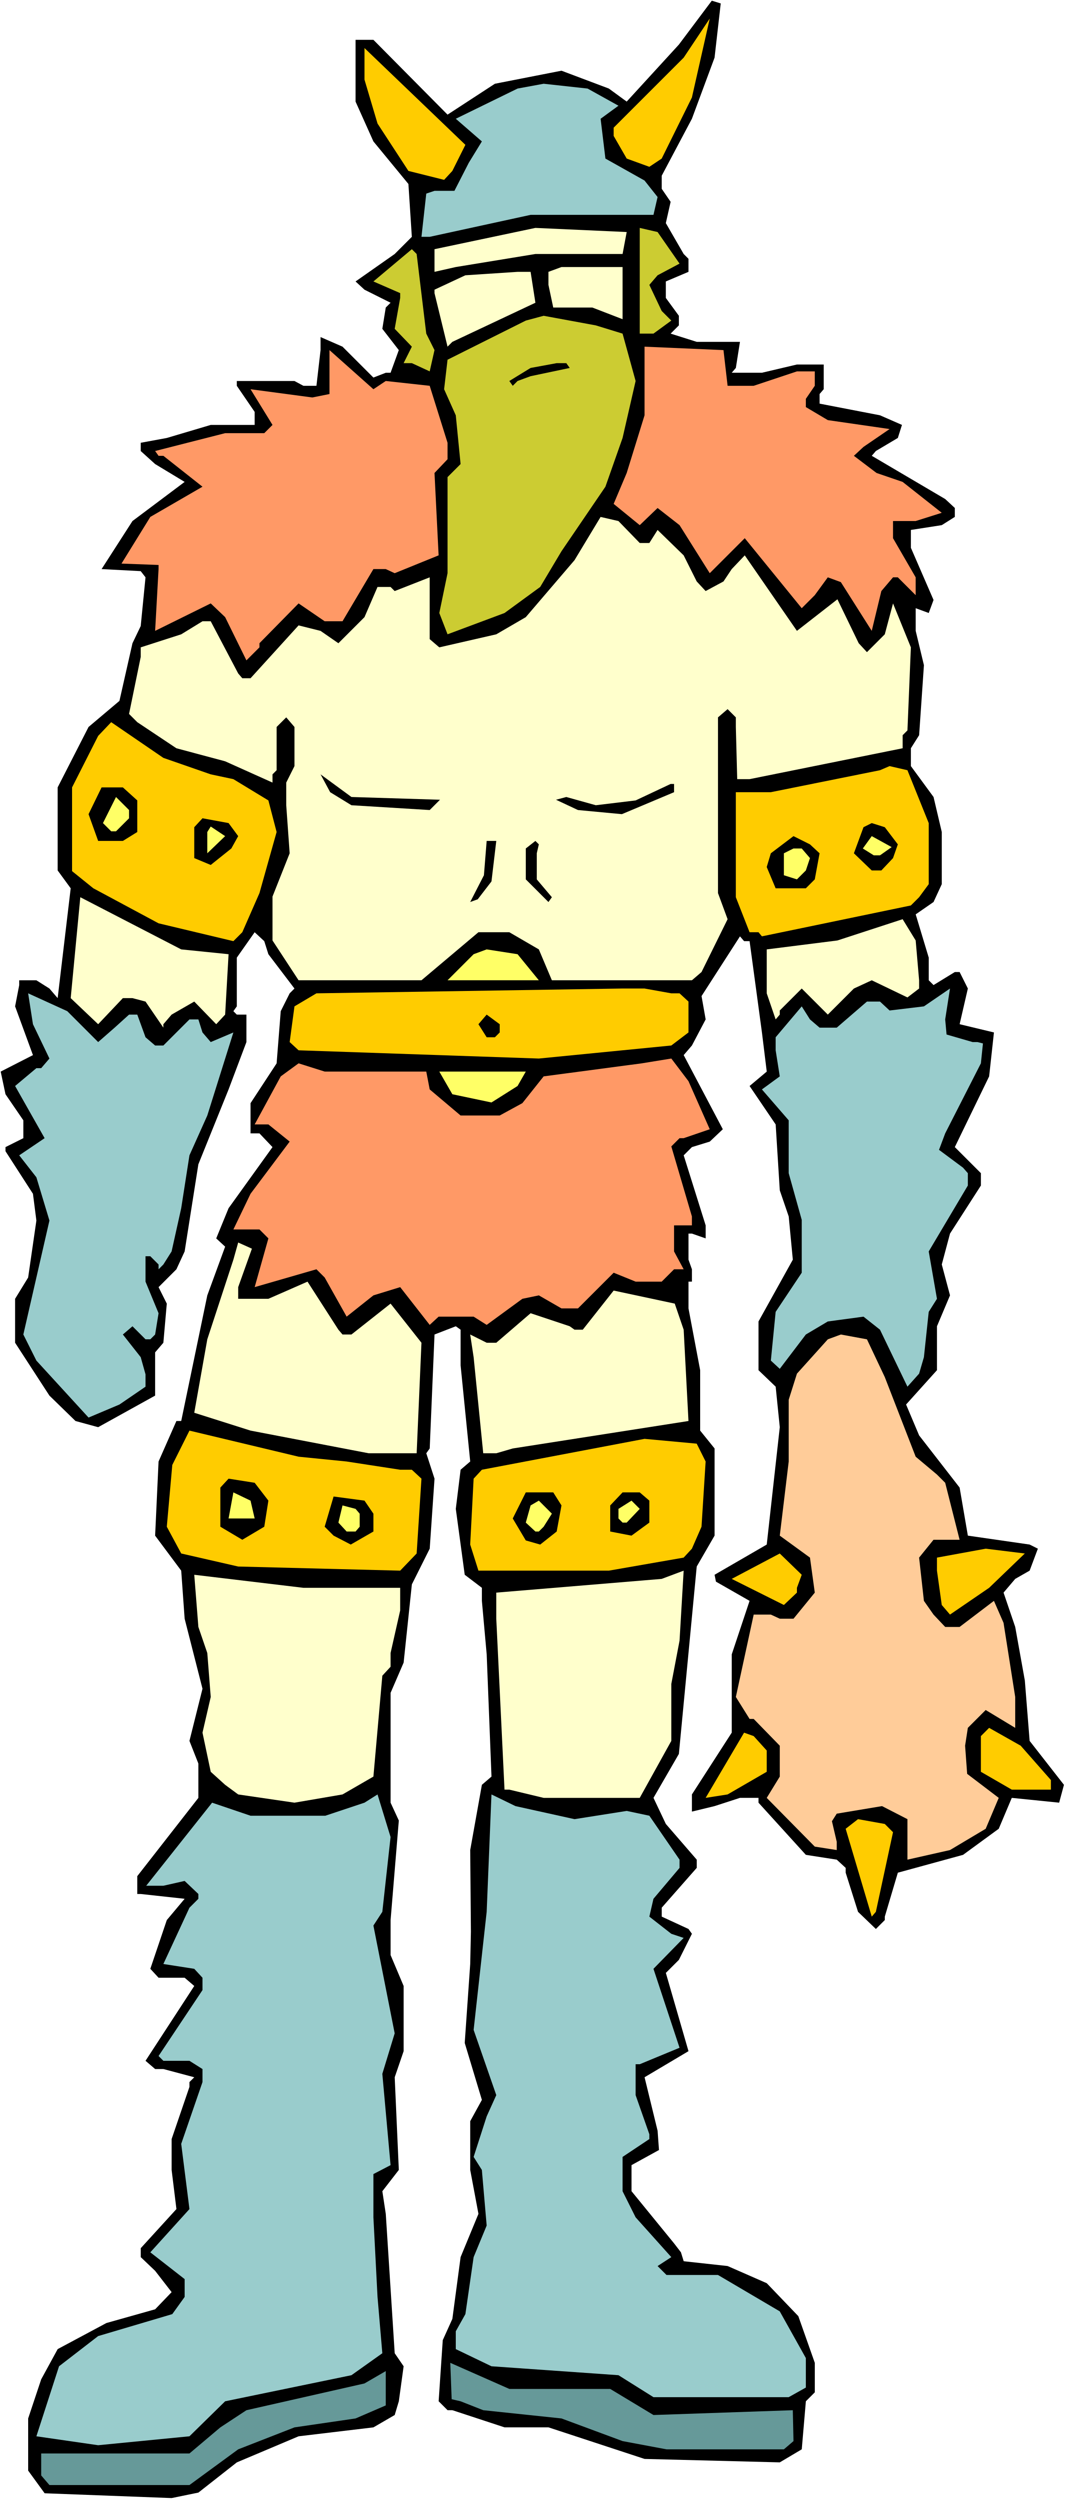 <?xml version="1.0" encoding="UTF-8" standalone="no"?>
<svg
   version="1.0"
   width="66.392mm"
   height="155.711mm"
   id="svg62"
   sodipodi:docname="Viking 21.wmf"
   xmlns:inkscape="http://www.inkscape.org/namespaces/inkscape"
   xmlns:sodipodi="http://sodipodi.sourceforge.net/DTD/sodipodi-0.dtd"
   xmlns="http://www.w3.org/2000/svg"
   xmlns:svg="http://www.w3.org/2000/svg">
  <rect width="100%" height="100%" fill="#333333" stroke="none"/>
  <sodipodi:namedview
     id="namedview62"
     pagecolor="#ffffff"
     bordercolor="#000000"
     borderopacity="0.25"
     inkscape:showpageshadow="2"
     inkscape:pageopacity="0.0"
     inkscape:pagecheckerboard="0"
     inkscape:deskcolor="#d1d1d1"
     inkscape:document-units="mm" />
  <defs
     id="defs1">
    <pattern
       id="WMFhbasepattern"
       patternUnits="userSpaceOnUse"
       width="6"
       height="6"
       x="0"
       y="0" />
  </defs>
  <path
     style="fill:#ffffff;fill-opacity:1;fill-rule:evenodd;stroke:none"
     d="M 0,588.515 H 250.931 V 0 H 0 Z"
     id="path1" />
  <path
     style="fill:#000000;fill-opacity:1;fill-rule:evenodd;stroke:none"
     d="m 168.203,13.574 -5.332,14.382 -7.109,13.412 v 3.07 l 2.101,3.07 -1.131,5.009 4.201,7.272 1.131,1.131 v 3.07 l -5.332,2.262 v 3.878 l 3.07,4.201 v 2.262 l -1.939,1.939 6.14,1.939 h 10.179 l -0.969,6.14 -0.969,1.131 h 7.109 l 8.24,-1.939 h 6.302 v 5.817 l -0.969,1.131 v 2.262 l 14.219,2.747 5.17,2.262 -0.969,3.07 -5.17,3.07 -0.969,1.131 17.289,10.18 2.262,2.101 v 2.101 l -3.07,1.939 -7.271,1.131 v 4.201 l 5.332,12.281 -1.131,3.07 -3.07,-1.131 v 5.333 l 1.939,8.08 -1.131,16.482 -1.939,3.07 v 4.201 l 5.332,7.272 1.939,8.241 v 12.281 l -1.939,4.201 -4.201,2.909 3.07,10.18 v 5.333 l 1.131,1.131 5.009,-3.07 h 1.131 l 1.939,3.878 -1.939,8.403 8.079,1.939 -1.131,10.342 -8.079,16.644 6.14,6.14 v 2.909 l -7.271,11.311 -1.939,7.272 1.939,7.272 -3.07,7.272 v 10.342 l -7.271,8.08 3.07,7.272 9.533,12.281 1.939,11.311 14.542,2.101 1.939,0.97 -1.939,5.171 -3.393,1.939 -2.747,3.232 2.747,8.08 2.262,12.604 1.131,14.22 8.079,10.342 -1.131,4.201 -11.149,-1.131 -3.07,7.272 -8.402,6.14 -15.35,4.201 -3.07,10.342 v 0.808 l -2.101,2.101 -4.201,-4.04 -2.908,-9.211 v -1.131 l -2.101,-1.939 -7.271,-1.131 -11.149,-12.281 v -1.131 h -4.363 l -5.978,1.939 -5.332,1.293 v -4.04 l 9.372,-14.543 V 389.435 l 4.201,-12.604 -7.917,-4.525 -0.323,-1.616 12.28,-7.11 3.07,-27.632 -0.969,-9.534 -4.039,-3.878 V 311.063 l 8.079,-14.543 -0.969,-10.18 -2.101,-6.14 -0.969,-15.513 -6.14,-9.049 4.039,-3.393 -1.131,-9.211 -2.908,-21.492 h -1.293 l -0.969,-1.131 -9.048,14.058 0.969,5.494 -3.232,6.14 -1.939,2.262 9.21,17.452 -3.07,2.909 -4.201,1.293 -1.939,1.939 5.17,16.482 v 3.07 l -3.232,-1.131 h -0.808 v 6.14 l 0.808,2.262 v 2.909 h -0.808 v 6.302 l 2.747,14.543 v 14.22 l 3.393,4.201 v 20.522 l -4.201,7.272 -4.201,44.114 -5.978,10.342 2.908,6.14 7.271,8.403 v 1.939 l -8.24,9.372 v 2.101 l 6.302,2.909 0.808,1.131 -3.07,6.14 -3.07,3.07 5.332,18.421 -10.341,6.14 3.07,12.604 0.323,4.525 -6.463,3.555 v 6.14 l 10.018,12.281 1.616,2.101 0.646,2.101 10.341,1.131 9.21,4.04 7.433,7.756 3.878,10.988 v 6.948 l -2.101,2.101 -0.969,11.311 -5.17,3.07 -31.831,-0.808 -22.621,-7.433 h -10.341 l -12.28,-4.04 h -1.131 l -2.101,-2.101 0.969,-14.382 2.262,-5.009 1.939,-14.543 4.201,-10.18 -1.939,-10.342 v -11.473 l 2.747,-5.009 -4.039,-13.412 1.293,-18.583 0.162,-7.595 -0.162,-19.229 2.747,-15.351 2.262,-1.939 -1.131,-28.763 -1.131,-12.604 v -3.07 l -4.039,-3.07 -2.101,-15.513 1.131,-9.211 2.262,-1.939 -2.262,-22.623 V 313.002 l -1.131,-0.808 -5.009,1.939 -1.131,26.824 -0.808,1.131 1.939,5.979 -1.131,16.482 -4.201,8.403 -1.939,18.421 -3.07,7.11 v 25.855 l 1.939,4.201 -1.939,23.431 v 8.241 l 3.07,7.272 v 15.351 l -2.101,6.14 0.969,21.815 -3.878,5.009 0.808,5.333 2.101,32.803 2.101,3.07 -1.131,8.241 -0.969,3.232 -5.009,2.909 -17.612,2.101 -14.542,6.14 -9.048,7.11 -6.302,1.293 -29.892,-1.131 -3.878,-5.333 v -12.281 l 3.07,-9.211 3.878,-7.11 11.472,-6.14 11.472,-3.232 3.878,-4.04 -3.878,-5.009 -3.393,-3.232 v -2.101 l 8.402,-9.211 -1.131,-9.211 v -7.272 L 44.596,491.237 v -1.131 l 1.131,-1.131 -7.271,-1.939 h -1.939 l -2.262,-1.939 11.472,-17.613 -2.262,-1.939 h -6.14 l -1.939,-2.101 3.878,-11.473 4.201,-5.009 -10.341,-1.131 h -0.808 v -4.201 l 14.38,-18.421 v -8.08 l -2.101,-5.332 3.07,-12.281 -4.201,-16.482 -0.808,-11.311 -6.14,-8.241 0.808,-17.452 4.201,-9.534 h 1.131 l 6.14,-29.571 4.201,-11.473 -2.101,-1.939 2.908,-7.11 10.341,-14.382 -3.07,-3.232 h -2.101 v -7.11 l 6.14,-9.372 0.969,-12.281 2.101,-4.201 1.131,-1.131 -6.14,-8.08 -0.969,-3.07 -2.262,-2.101 -4.201,5.979 v 11.473 l -0.808,1.131 0.808,0.808 h 2.262 v 6.464 l -4.201,11.15 -7.109,17.613 -3.232,20.522 -1.939,4.201 -4.201,4.201 1.939,3.878 -0.808,9.211 -1.939,2.262 v 10.18 l -13.411,7.433 -5.332,-1.454 -6.14,-5.979 -8.079,-12.443 V 305.73 L 6.625,300.721 8.564,287.309 7.756,281.007 1.293,270.988 v -0.97 l 4.201,-2.101 v -4.201 l -4.201,-6.14 -1.131,-5.332 7.594,-3.878 -4.201,-11.473 0.969,-5.009 v -1.131 h 4.039 l 3.07,1.939 1.939,2.262 3.07,-25.855 -3.07,-4.201 v -19.553 l 7.271,-14.22 7.271,-6.14 3.07,-13.574 1.939,-4.04 1.131,-11.473 -1.131,-1.454 -9.21,-0.485 7.271,-11.311 12.28,-9.211 -6.948,-4.201 -3.393,-3.07 v -1.939 l 6.14,-1.131 10.341,-3.07 h 10.341 v -3.07 l -4.201,-6.14 v -1.131 h 13.573 l 2.101,1.131 h 3.07 l 0.969,-8.403 v -3.07 l 5.17,2.262 7.271,7.272 2.908,-1.131 h 1.131 l 1.939,-5.333 -3.878,-5.009 0.808,-5.009 1.131,-1.131 -6.14,-3.07 -2.101,-1.939 9.21,-6.464 4.039,-4.04 -0.808,-12.443 -8.24,-10.019 -4.201,-9.372 V 9.372 h 4.201 l 17.45,17.613 11.149,-7.272 15.673,-3.07 11.149,4.201 4.201,3.07 12.28,-13.412 7.756,-10.342 2.101,0.646 z"
     id="path2" />
  <path
     style="fill:#ffcc00;fill-opacity:1;fill-rule:evenodd;stroke:none"
     d="m 155.761,37.328 -2.908,1.939 -5.332,-1.939 -3.07,-5.333 v -1.939 l 16.481,-16.482 6.14,-9.211 -4.201,18.583 z"
     id="path3" />
  <path
     style="fill:#ffcc00;fill-opacity:1;fill-rule:evenodd;stroke:none"
     d="M 106.48,40.236 104.541,42.337 96.139,40.236 88.868,29.086 85.798,18.745 v -7.433 l 23.752,22.784 z"
     id="path4" />
  <path
     style="fill:#99cccc;fill-opacity:1;fill-rule:evenodd;stroke:none"
     d="m 145.582,24.885 -4.201,3.07 1.131,9.372 9.21,5.171 3.07,3.878 -0.969,4.201 h -28.922 l -23.752,5.171 h -1.939 l 1.131,-10.18 1.939,-0.646 h 4.686 l 3.393,-6.625 3.07,-5.009 -6.14,-5.333 14.542,-7.11 6.14,-1.131 10.341,1.131 z"
     id="path5" />
  <path
     style="fill:#ffffcc;fill-opacity:1;fill-rule:evenodd;stroke:none"
     d="m 146.551,59.789 h -20.52 l -18.743,3.07 -5.009,1.131 v -5.333 l 23.752,-5.009 21.49,0.97 z"
     id="path6" />
  <path
     style="fill:#cccc32;fill-opacity:1;fill-rule:evenodd;stroke:none"
     d="m 159.962,62.051 -5.17,2.747 -1.939,2.262 2.908,6.14 2.262,2.262 -4.201,3.07 h -3.232 V 53.648 l 4.201,0.97 z"
     id="path7" />
  <path
     style="fill:#cccc32;fill-opacity:1;fill-rule:evenodd;stroke:none"
     d="m 100.34,78.533 1.939,3.878 -1.131,5.009 -4.201,-1.939 h -1.939 l 1.939,-3.878 -4.039,-4.201 1.293,-7.272 v -1.131 l -6.302,-2.747 9.048,-7.595 1.131,1.131 z"
     id="path8" />
  <path
     style="fill:#ffffcc;fill-opacity:1;fill-rule:evenodd;stroke:none"
     d="m 146.551,75.14 -7.109,-2.747 h -9.21 l -1.131,-5.333 v -3.07 l 3.07,-1.131 h 14.38 z"
     id="path9" />
  <path
     style="fill:#ffffcc;fill-opacity:1;fill-rule:evenodd;stroke:none"
     d="m 126.031,71.262 -19.551,9.211 -1.131,1.131 -3.07,-12.604 v -0.808 l 7.271,-3.393 12.28,-0.808 h 3.07 z"
     id="path10" />
  <path
     style="fill:#cccc32;fill-opacity:1;fill-rule:evenodd;stroke:none"
     d="m 146.551,78.533 3.07,11.15 -3.07,13.412 -4.039,11.473 -10.341,15.19 -5.009,8.403 -8.402,6.14 -13.411,5.009 -1.939,-5.009 1.939,-9.372 v -22.623 l 3.07,-3.07 -1.131,-11.473 -2.747,-6.14 0.808,-6.948 18.42,-9.211 4.201,-1.131 12.28,2.262 z"
     id="path11" />
  <path
     style="fill:#ff9966;fill-opacity:1;fill-rule:evenodd;stroke:none"
     d="m 171.273,90.814 h 6.14 l 10.179,-3.393 h 4.201 v 3.393 l -2.101,3.07 v 1.939 l 5.17,3.07 14.542,2.101 -6.14,4.201 -2.262,2.101 5.332,4.04 6.14,2.101 9.21,7.272 -6.14,1.939 h -5.332 v 4.04 l 5.332,9.211 v 4.201 l -4.201,-4.201 h -1.131 l -2.747,3.232 -2.262,9.372 -7.271,-11.473 -3.07,-1.131 -3.07,4.201 -3.07,3.07 -13.411,-16.482 -8.24,8.241 -7.109,-11.311 -5.17,-4.04 -4.201,4.04 -6.14,-5.009 3.07,-7.272 4.201,-13.574 V 81.604 l 18.581,0.808 z"
     id="path12" />
  <path
     style="fill:#ff9966;fill-opacity:1;fill-rule:evenodd;stroke:none"
     d="m 90.807,89.683 10.341,1.131 4.201,13.412 v 3.878 l -3.07,3.232 0.969,19.391 -10.341,4.201 -2.101,-0.97 h -2.908 l -7.271,12.281 h -4.201 l -6.14,-4.201 -9.21,9.372 v 0.97 l -3.07,3.07 -5.009,-10.18 -3.393,-3.232 -13.088,6.464 0.808,-14.543 v -0.97 l -8.725,-0.323 6.786,-10.988 12.28,-7.11 -9.21,-7.272 h -1.131 l -0.808,-1.131 16.481,-4.201 h 9.21 l 1.939,-1.939 -5.17,-8.403 14.542,1.939 4.039,-0.808 V 82.411 l 10.341,9.211 z"
     id="path13" />
  <path
     style="fill:#000000;fill-opacity:1;fill-rule:evenodd;stroke:none"
     d="m 134.11,86.613 -9.21,1.939 -3.07,1.131 -1.131,1.131 -0.808,-1.131 5.009,-3.07 6.14,-1.131 h 2.262 z"
     id="path14" />
  <path
     style="fill:#ffffcc;fill-opacity:1;fill-rule:evenodd;stroke:none"
     d="m 150.591,127.819 h 2.262 l 1.939,-3.07 6.14,5.979 3.07,6.14 2.101,2.262 4.201,-2.262 1.939,-2.909 3.07,-3.232 12.28,17.775 9.533,-7.433 5.009,10.342 1.939,2.101 4.201,-4.201 1.939,-7.272 4.201,10.342 -0.808,19.553 -1.131,1.131 v 3.07 l -36.032,7.272 h -2.908 L 173.212,171.125 v -2.262 l -1.939,-1.939 -2.262,1.939 v 41.367 l 2.262,6.14 -6.14,12.443 -2.262,1.939 h -32.962 l -3.07,-7.272 -6.948,-4.04 h -7.271 L 99.209,230.752 H 70.286 l -6.14,-9.372 V 211.038 l 4.039,-10.18 -0.808,-11.311 v -5.332 l 1.939,-3.878 V 171.125 l -1.939,-2.262 -2.262,2.262 v 10.18 l -0.969,0.97 v 1.939 l -11.149,-5.009 -11.472,-3.07 -9.21,-6.14 -1.939,-1.939 2.747,-13.412 v -2.262 l 9.533,-3.07 5.009,-3.07 h 1.939 l 6.463,12.281 0.969,1.131 h 1.939 l 11.31,-12.443 5.17,1.293 4.201,2.909 6.14,-6.14 3.07,-7.11 h 3.07 l 0.969,0.97 8.24,-3.232 v 14.543 l 2.262,1.939 13.411,-3.07 6.948,-4.04 11.472,-13.412 6.14,-10.18 4.201,0.97 z"
     id="path15" />
  <path
     style="fill:#ffcc00;fill-opacity:1;fill-rule:evenodd;stroke:none"
     d="m 49.604,182.275 5.332,1.131 8.24,5.009 1.939,7.433 -4.039,14.382 -4.039,9.211 -2.101,2.101 -17.612,-4.201 -15.35,-8.241 -5.009,-4.04 v -19.714 l 6.14,-12.119 3.07,-3.232 12.28,8.403 z"
     id="path16" />
  <path
     style="fill:#ffcc00;fill-opacity:1;fill-rule:evenodd;stroke:none"
     d="m 218.615,193.748 v 14.382 l -2.262,3.07 -1.939,1.939 -25.691,5.332 -9.372,1.939 -0.808,-0.97 h -2.101 l -3.232,-8.241 v -24.723 h 8.24 l 25.691,-5.171 2.262,-0.97 4.201,0.97 z"
     id="path17" />
  <path
     style="fill:#000000;fill-opacity:1;fill-rule:evenodd;stroke:none"
     d="m 103.572,188.254 -2.424,2.424 -18.42,-1.131 -5.009,-3.07 -2.262,-4.201 7.271,5.333 z"
     id="path18" />
  <path
     style="fill:#000000;fill-opacity:1;fill-rule:evenodd;stroke:none"
     d="m 158.67,186.476 -12.28,5.171 -10.341,-0.97 -5.17,-2.424 2.424,-0.646 6.948,1.939 9.372,-1.131 8.24,-3.878 h 0.808 z"
     id="path19" />
  <path
     style="fill:#000000;fill-opacity:1;fill-rule:evenodd;stroke:none"
     d="m 32.316,188.415 v 7.433 l -3.393,2.101 h -5.817 l -2.262,-6.302 3.07,-6.302 h 5.009 z"
     id="path20" />
  <path
     style="fill:#ffff66;fill-opacity:1;fill-rule:evenodd;stroke:none"
     d="m 30.377,192.617 -3.07,3.07 h -1.131 l -1.939,-1.939 3.07,-6.14 3.07,3.07 z"
     id="path21" />
  <path
     style="fill:#000000;fill-opacity:1;fill-rule:evenodd;stroke:none"
     d="m 56.068,196.818 -1.616,2.909 -4.847,3.878 -3.878,-1.616 v -7.272 l 1.939,-2.101 6.14,1.131 z"
     id="path22" />
  <path
     style="fill:#000000;fill-opacity:1;fill-rule:evenodd;stroke:none"
     d="m 211.344,198.757 -1.131,3.232 -2.747,2.909 h -2.262 l -4.201,-4.04 2.262,-6.14 1.939,-0.97 3.07,0.97 z"
     id="path23" />
  <path
     style="fill:#ffff66;fill-opacity:1;fill-rule:evenodd;stroke:none"
     d="m 48.797,200.858 v -5.009 l 0.808,-1.293 3.393,2.262 z"
     id="path24" />
  <path
     style="fill:#000000;fill-opacity:1;fill-rule:evenodd;stroke:none"
     d="m 192.924,200.858 -1.131,6.14 -2.101,2.101 h -7.109 l -2.101,-5.009 0.969,-3.232 5.332,-4.04 3.878,1.939 z"
     id="path25" />
  <path
     style="fill:#ffff66;fill-opacity:1;fill-rule:evenodd;stroke:none"
     d="m 207.143,201.343 h -1.454 l -2.585,-1.616 2.101,-2.909 4.686,2.585 z"
     id="path26" />
  <path
     style="fill:#000000;fill-opacity:1;fill-rule:evenodd;stroke:none"
     d="m 112.458,211.684 -1.777,0.646 3.232,-6.302 0.646,-8.08 h 2.262 l -1.131,9.534 z"
     id="path27" />
  <path
     style="fill:#000000;fill-opacity:1;fill-rule:evenodd;stroke:none"
     d="m 126.354,200.858 v 6.14 l 3.555,4.201 -0.808,1.131 -5.332,-5.333 v -7.272 l 2.262,-1.778 0.808,0.808 z"
     id="path28" />
  <path
     style="fill:#ffff66;fill-opacity:1;fill-rule:evenodd;stroke:none"
     d="m 190.662,201.989 -0.969,2.909 -2.101,2.101 -3.07,-0.97 v -5.171 l 2.262,-1.131 h 1.939 z"
     id="path29" />
  <path
     style="fill:#ffffcc;fill-opacity:1;fill-rule:evenodd;stroke:none"
     d="m 53.805,224.612 -0.808,14.22 -2.101,2.262 -5.17,-5.333 -5.332,3.07 -1.939,2.262 v 0.808 l -4.201,-6.14 -3.07,-0.808 h -2.262 l -5.817,6.14 -6.463,-6.14 2.262,-23.754 23.752,12.281 z"
     id="path30" />
  <path
     style="fill:#ffffcc;fill-opacity:1;fill-rule:evenodd;stroke:none"
     d="m 216.353,230.752 v 1.939 l -2.747,2.101 -8.402,-4.04 -4.201,1.939 -6.14,6.14 -6.14,-6.14 -5.17,5.171 v 0.97 l -0.969,1.131 -2.101,-6.14 v -10.342 l 16.643,-2.101 15.35,-5.009 3.07,5.009 z"
     id="path31" />
  <path
     style="fill:#ffff66;fill-opacity:1;fill-rule:evenodd;stroke:none"
     d="m 126.839,230.752 h -21.49 l 6.14,-6.14 3.07,-1.131 7.271,1.131 z"
     id="path32" />
  <path
     style="fill:#ffcc00;fill-opacity:1;fill-rule:evenodd;stroke:none"
     d="m 159.962,233.822 2.101,1.939 v 7.272 l -4.039,3.07 -31.185,3.07 -56.552,-1.939 -2.101,-1.939 1.131,-8.403 5.17,-3.07 71.902,-1.131 h 5.332 l 6.302,1.131 z"
     id="path33" />
  <path
     style="fill:#99cccc;fill-opacity:1;fill-rule:evenodd;stroke:none"
     d="m 222.816,243.518 6.14,1.778 h 1.131 l 1.293,0.323 -0.485,4.686 -8.402,16.482 -1.454,3.878 5.655,4.201 1.131,1.293 v 2.909 l -9.21,15.513 1.939,11.15 -1.939,3.07 -1.131,10.665 -1.131,3.878 -2.747,3.07 -6.463,-13.412 -3.878,-3.07 -8.402,1.131 -5.17,3.07 -6.14,8.08 -2.101,-1.939 1.131,-11.473 6.14,-9.211 v -12.443 l -3.07,-10.988 v -12.443 l -6.302,-7.272 4.201,-3.07 -0.969,-6.14 v -3.07 l 6.14,-7.272 1.939,3.07 2.262,1.939 h 4.039 l 7.109,-6.14 h 3.07 l 2.262,2.101 8.079,-0.97 6.14,-4.201 -1.131,7.272 z"
     id="path34" />
  <path
     style="fill:#99cccc;fill-opacity:1;fill-rule:evenodd;stroke:none"
     d="m 23.106,245.295 3.878,-3.393 3.393,-3.07 h 1.939 l 1.939,5.333 2.262,1.939 h 1.939 l 6.14,-6.14 h 2.101 l 0.969,3.07 1.939,2.262 5.332,-2.262 -6.14,19.553 -4.201,9.372 -1.939,12.443 -2.262,10.18 -1.939,3.07 -1.131,1.131 v -1.131 l -1.939,-1.939 h -1.131 v 5.979 l 3.07,7.433 -0.808,5.009 -1.131,1.131 h -1.131 l -3.07,-3.07 -2.262,1.939 4.201,5.333 1.131,4.04 v 2.909 l -6.14,4.201 -7.271,3.07 L 8.564,320.274 5.494,314.133 11.634,287.309 8.564,277.129 4.524,271.958 10.503,267.918 3.555,255.637 8.564,251.436 h 1.131 l 1.939,-2.262 -3.878,-8.08 -1.131,-7.272 9.21,4.201 z"
     id="path35" />
  <path
     style="fill:#000000;fill-opacity:1;fill-rule:evenodd;stroke:none"
     d="m 117.629,243.033 -1.131,1.131 h -1.939 l -1.939,-3.07 1.939,-2.262 3.07,2.262 z"
     id="path36" />
  <path
     style="fill:#ff9966;fill-opacity:1;fill-rule:evenodd;stroke:none"
     d="m 167.072,265.817 -6.14,2.101 h -0.969 l -1.939,1.939 4.847,16.482 v 2.101 h -4.201 v 6.14 l 2.262,4.201 h -2.262 l -2.908,2.909 h -6.14 l -5.17,-2.101 -8.402,8.403 h -3.878 l -5.332,-3.07 -3.878,0.808 -8.402,6.14 -3.07,-1.939 h -8.24 l -2.101,1.939 -6.948,-8.888 -6.302,1.939 -6.302,5.009 -5.17,-9.211 -1.939,-1.939 -14.542,4.201 3.232,-11.473 -2.101,-2.101 h -6.14 l 4.039,-8.403 9.21,-12.281 -5.009,-4.04 h -3.232 l 6.14,-11.311 4.201,-3.07 6.14,1.939 h 23.914 l 0.808,4.201 7.271,6.14 h 9.21 l 5.332,-2.909 5.009,-6.302 23.106,-3.07 6.948,-1.131 4.039,5.333 z"
     id="path37" />
  <path
     style="fill:#ffff66;fill-opacity:1;fill-rule:evenodd;stroke:none"
     d="m 121.83,255.637 -6.14,3.878 -9.21,-1.939 -3.07,-5.332 h 20.359 z"
     id="path38" />
  <path
     style="fill:#ffffcc;fill-opacity:1;fill-rule:evenodd;stroke:none"
     d="m 56.068,302.983 v 2.747 h 7.109 l 9.21,-4.04 7.271,11.311 0.969,1.131 h 2.101 l 9.21,-7.272 7.271,9.211 -1.131,26.016 H 86.767 l -27.791,-5.333 -13.249,-4.201 3.07,-17.29 6.14,-18.745 1.131,-4.04 3.232,1.454 z"
     id="path39" />
  <path
     style="fill:#ffffcc;fill-opacity:1;fill-rule:evenodd;stroke:none"
     d="m 160.932,313.002 1.131,21.492 -41.364,6.464 -3.878,1.131 h -3.07 l -2.262,-22.623 -0.808,-5.333 3.878,1.939 h 2.262 l 8.079,-6.948 9.21,3.07 1.131,0.808 h 1.939 l 7.271,-9.211 14.38,3.07 z"
     id="path40" />
  <path
     style="fill:#ffcc99;fill-opacity:1;fill-rule:evenodd;stroke:none"
     d="m 208.274,324.152 7.271,18.745 5.009,4.201 1.939,1.939 3.393,13.412 h -6.14 l -3.393,4.201 1.131,10.18 2.262,3.232 2.747,2.909 h 3.393 l 8.079,-6.14 2.262,5.171 2.747,17.452 v 7.272 l -6.948,-4.201 -4.201,4.201 -0.646,4.201 0.485,6.625 7.433,5.656 -3.07,7.272 -8.402,5.009 -10.018,2.262 v -9.534 l -5.978,-3.07 -10.664,1.778 -1.131,1.778 1.131,4.848 v 1.939 l -5.17,-0.808 -11.31,-11.473 3.07,-5.009 v -7.272 l -6.14,-6.302 h -0.969 l -3.232,-5.171 4.201,-19.391 h 4.039 l 2.101,0.97 h 3.232 l 5.009,-6.14 -1.131,-8.241 -7.109,-5.171 2.101,-17.452 v -14.543 l 1.939,-6.14 7.271,-8.08 3.07,-1.131 6.14,1.131 z"
     id="path41" />
  <path
     style="fill:#ffcc00;fill-opacity:1;fill-rule:evenodd;stroke:none"
     d="m 81.597,344.027 12.603,1.939 h 2.747 l 2.262,2.101 -1.131,17.613 -3.878,4.04 -38.132,-0.97 -13.411,-3.07 -3.393,-6.302 1.293,-14.543 4.039,-8.08 25.691,6.14 z"
     id="path42" />
  <path
     style="fill:#ffcc00;fill-opacity:1;fill-rule:evenodd;stroke:none"
     d="m 166.102,344.027 -0.969,15.351 -2.262,5.171 -1.939,2.101 -17.612,3.07 h -30.7 l -1.939,-6.14 0.808,-15.513 1.939,-2.101 38.294,-7.272 12.28,1.131 z"
     id="path43" />
  <path
     style="fill:#000000;fill-opacity:1;fill-rule:evenodd;stroke:none"
     d="m 63.177,353.238 -0.969,6.14 -5.17,3.07 -5.17,-3.07 v -9.211 l 1.939,-2.101 6.14,0.97 z"
     id="path44" />
  <path
     style="fill:#ffff66;fill-opacity:1;fill-rule:evenodd;stroke:none"
     d="m 59.945,357.44 h -6.14 l 1.131,-6.14 4.039,1.939 z"
     id="path45" />
  <path
     style="fill:#000000;fill-opacity:1;fill-rule:evenodd;stroke:none"
     d="m 132.171,354.369 -1.131,6.14 -3.878,3.07 -3.393,-0.97 -3.07,-5.171 3.07,-6.14 h 6.463 z"
     id="path46" />
  <path
     style="fill:#000000;fill-opacity:1;fill-rule:evenodd;stroke:none"
     d="m 152.853,353.238 v 5.171 l -4.201,3.07 -5.009,-0.97 v -6.14 l 2.908,-3.07 h 4.039 z"
     id="path47" />
  <path
     style="fill:#000000;fill-opacity:1;fill-rule:evenodd;stroke:none"
     d="m 87.898,356.308 v 4.201 l -5.332,3.07 -4.039,-2.101 -2.101,-2.101 2.101,-7.11 7.271,0.97 z"
     id="path48" />
  <path
     style="fill:#ffff66;fill-opacity:1;fill-rule:evenodd;stroke:none"
     d="m 127.97,359.379 -1.131,1.131 h -0.808 l -2.262,-2.101 1.131,-4.04 1.939,-1.131 3.07,3.07 z"
     id="path49" />
  <path
     style="fill:#ffff66;fill-opacity:1;fill-rule:evenodd;stroke:none"
     d="m 147.521,358.409 h -0.969 l -0.969,-0.97 v -2.262 l 3.07,-1.939 1.939,1.939 z"
     id="path50" />
  <path
     style="fill:#ffff66;fill-opacity:1;fill-rule:evenodd;stroke:none"
     d="m 84.667,356.308 v 3.07 l -0.969,1.131 h -2.101 l -1.939,-2.101 0.969,-4.04 3.07,0.808 z"
     id="path51" />
  <path
     style="fill:#ffcc00;fill-opacity:1;fill-rule:evenodd;stroke:none"
     d="m 232.834,373.76 -9.21,6.302 -1.939,-2.262 -1.131,-8.08 v -3.07 l 11.472,-2.101 9.21,1.131 z"
     id="path52" />
  <path
     style="fill:#ffcc00;fill-opacity:1;fill-rule:evenodd;stroke:none"
     d="m 187.592,373.76 v 1.131 l -3.07,2.909 -12.28,-6.14 11.31,-5.979 5.17,5.009 z"
     id="path53" />
  <path
     style="fill:#ffffcc;fill-opacity:1;fill-rule:evenodd;stroke:none"
     d="m 158.023,396.383 v 13.412 l -7.433,13.412 h -22.621 l -8.079,-1.939 h -1.131 l -1.939,-40.236 v -6.14 l 38.94,-3.232 5.17,-1.939 -0.969,16.482 z"
     id="path54" />
  <path
     style="fill:#ffffcc;fill-opacity:1;fill-rule:evenodd;stroke:none"
     d="m 94.2,373.76 v 5.332 l -2.262,10.019 v 3.232 l -1.939,2.101 -2.101,23.754 -7.271,4.201 -11.31,1.939 -13.249,-1.939 -3.07,-2.262 -3.393,-3.07 -1.939,-9.211 1.939,-8.403 -0.808,-10.342 -2.101,-6.14 -0.969,-12.281 25.691,3.07 z"
     id="path55" />
  <path
     style="fill:#ffcc00;fill-opacity:1;fill-rule:evenodd;stroke:none"
     d="m 247.376,419.006 v 2.262 h -9.21 l -7.271,-4.201 v -8.403 l 1.939,-1.939 7.433,4.201 z"
     id="path56" />
  <path
     style="fill:#ffcc00;fill-opacity:1;fill-rule:evenodd;stroke:none"
     d="m 180.483,412.057 v 5.009 l -9.21,5.332 -5.17,0.808 9.048,-15.351 2.262,0.808 z"
     id="path57" />
  <path
     style="fill:#99cccc;fill-opacity:1;fill-rule:evenodd;stroke:none"
     d="m 89.999,450.031 -2.101,3.232 5.009,25.37 -2.908,9.534 1.939,21.492 -4.039,2.101 v 10.18 l 0.969,18.745 1.131,13.25 -7.271,5.171 -29.73,6.14 -8.402,8.241 -21.49,2.101 -14.542,-2.101 5.332,-16.482 9.21,-7.11 17.45,-5.171 2.908,-4.04 v -4.201 l -8.079,-6.302 9.21,-10.18 -1.939,-15.351 5.009,-14.543 v -3.07 l -3.07,-1.939 h -6.14 l -1.131,-1.131 10.341,-15.513 v -2.909 l -1.939,-2.101 -7.271,-1.131 6.14,-13.25 2.101,-2.101 v -1.131 l -3.232,-3.07 -5.009,1.131 h -4.039 l 15.511,-19.553 9.048,3.07 H 76.588 l 9.21,-3.07 3.07,-1.939 3.07,10.019 z"
     id="path58" />
  <path
     style="fill:#99cccc;fill-opacity:1;fill-rule:evenodd;stroke:none"
     d="m 135.241,428.216 12.28,-1.939 5.332,1.131 7.109,10.342 v 1.939 l -6.14,7.272 -0.969,4.201 5.17,4.04 2.908,0.97 -7.109,7.272 6.14,18.583 -9.372,3.878 h -0.969 v 7.272 l 3.232,9.211 v 1.131 l -6.302,4.201 v 8.08 l 3.07,6.14 8.402,9.372 -3.232,2.101 2.101,2.101 h 12.118 l 14.542,8.564 6.14,10.988 v 6.948 l -4.039,2.262 h -31.831 l -8.24,-5.171 -29.892,-2.101 -8.402,-4.04 v -4.201 l 2.262,-4.04 1.939,-13.412 3.07,-7.433 -1.131,-13.089 -1.939,-3.07 3.07,-9.534 2.262,-5.009 -5.332,-15.351 3.07,-27.794 1.131,-27.632 5.655,2.747 z"
     id="path59" />
  <path
     style="fill:#ffcc00;fill-opacity:1;fill-rule:evenodd;stroke:none"
     d="m 210.213,431.287 -4.039,18.745 -0.969,1.131 -6.14,-20.684 2.908,-2.262 6.302,1.131 z"
     id="path60" />
  <path
     style="fill:#669999;fill-opacity:1;fill-rule:evenodd;stroke:none"
     d="m 143.643,562.337 10.179,6.14 32.8,-1.131 0.162,7.272 -2.262,1.939 h -27.63 l -10.341,-1.939 -14.38,-5.333 -18.42,-1.939 -5.332,-2.101 -2.101,-0.485 -0.323,-8.564 13.896,6.14 z"
     id="path61" />
  <path
     style="fill:#669999;fill-opacity:1;fill-rule:evenodd;stroke:none"
     d="m 83.697,569.286 -14.38,2.101 -13.249,5.171 -11.472,8.403 H 11.634 l -1.939,-2.262 v -5.171 H 44.596 l 7.271,-6.14 6.14,-4.04 27.791,-6.302 5.009,-2.909 v 8.08 z"
     id="path62" />
</svg>
